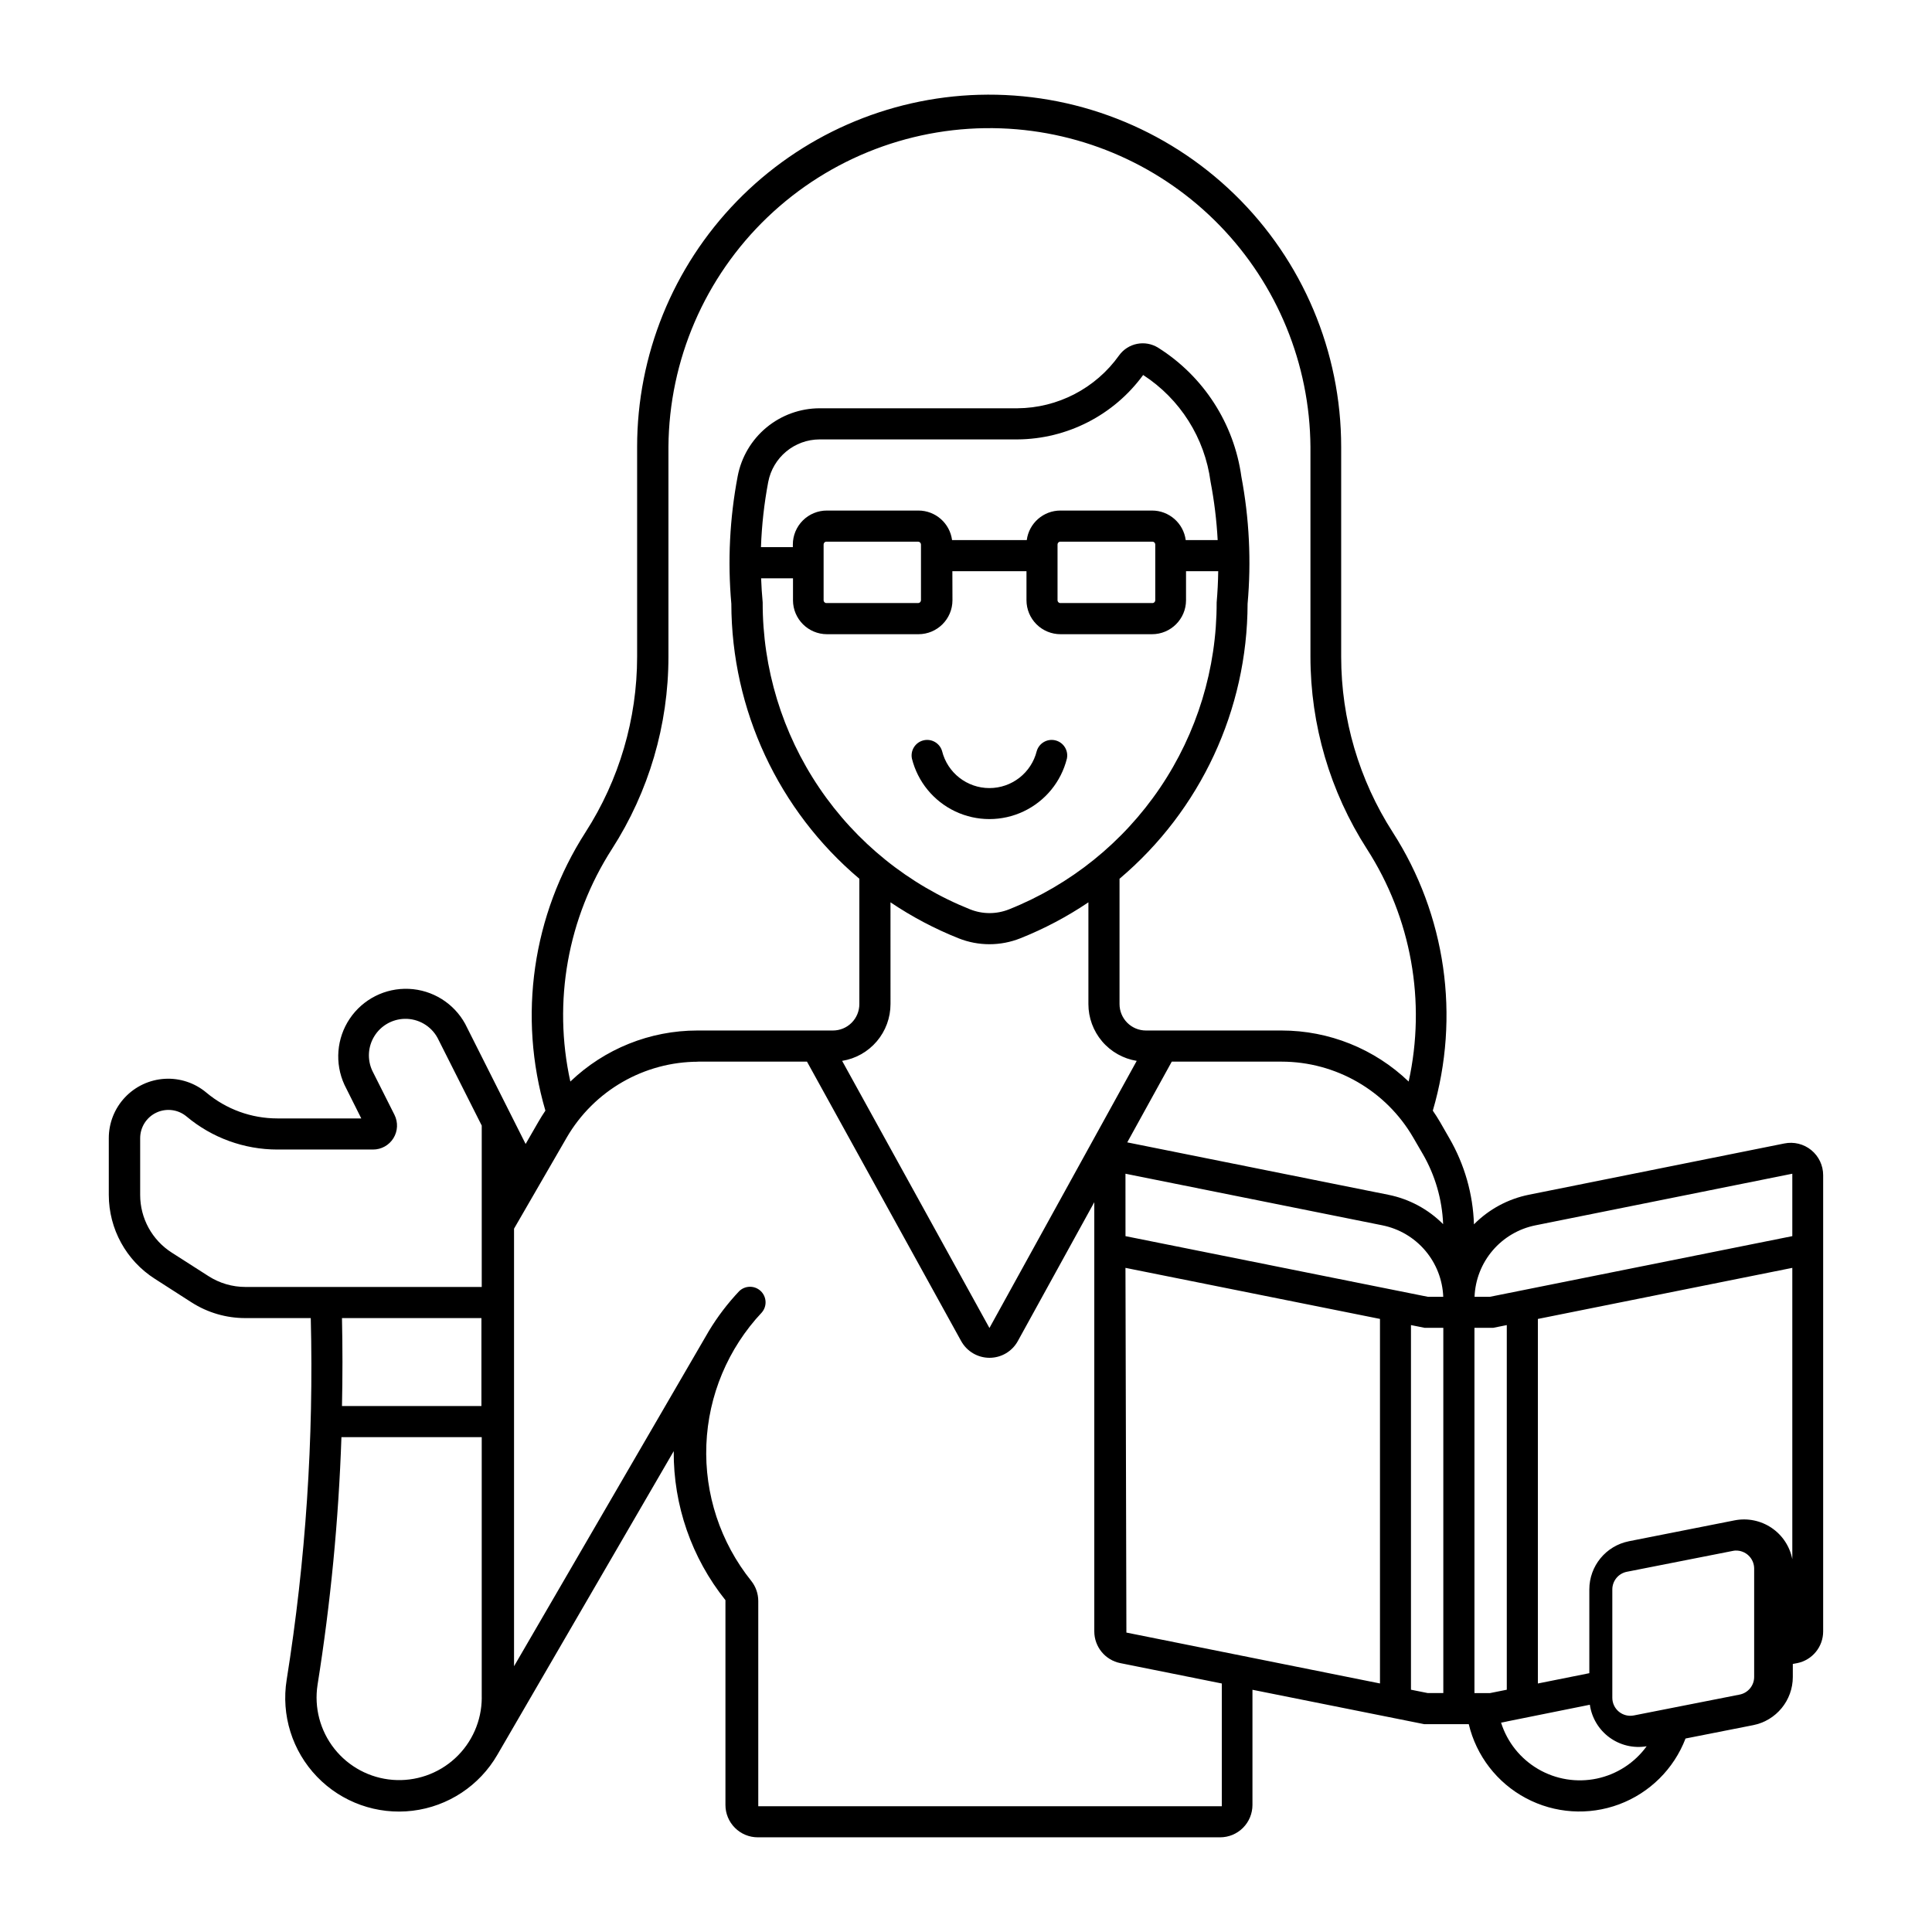 <?xml version="1.0" encoding="UTF-8"?>
<!-- Uploaded to: ICON Repo, www.svgrepo.com, Generator: ICON Repo Mixer Tools -->
<svg fill="#000000" width="800px" height="800px" version="1.1" viewBox="144 144 512 512" xmlns="http://www.w3.org/2000/svg">
 <g>
  <path d="m403.45 169.12c-24.273 0.703-47.312 10.844-64.23 28.262-16.918 17.422-26.379 40.75-26.375 65.031v55.625c-0.004 16.496-4.754 32.637-13.676 46.508-14.074 21.891-17.957 48.809-10.633 73.781-0.664 0.984-1.293 1.988-1.883 3.016l-3.356 5.824-16.016-31.828c-3.012-5.484-8.664-9-14.914-9.281s-12.191 2.715-15.684 7.906c-3.488 5.191-4.019 11.828-1.402 17.512l4.461 8.918h-22.258c-6.871-0.004-13.523-2.422-18.789-6.836-3.078-2.586-7.027-3.894-11.039-3.66-4.012 0.234-7.785 1.992-10.539 4.918-2.758 2.926-4.289 6.793-4.285 10.812v15.043c0.008 9.004 4.606 17.383 12.195 22.223l9.762 6.269h0.004c4.242 2.711 9.176 4.148 14.211 4.144h17.352c0.809 32.082-1.328 64.172-6.387 95.863-1.5 9.344 1.473 18.852 8.035 25.672 6.562 6.82 15.949 10.164 25.344 9.023 9.398-1.141 17.711-6.629 22.453-14.82l46.742-80.477c-0.098 14.348 4.742 28.289 13.707 39.492 0.008 0.035 0.008 0.07 0 0.102 0.008 0.035 0.008 0.07 0 0.105v54.07c0 2.273 0.906 4.457 2.516 6.062 1.609 1.609 3.793 2.512 6.066 2.508h122.5c2.273 0.004 4.457-0.898 6.066-2.508 1.609-1.605 2.516-3.789 2.516-6.062v-30.531l45.531 9.117h11.793c2.004 8.402 7.516 15.539 15.141 19.602 7.621 4.062 16.621 4.66 24.715 1.637 8.09-3.023 14.496-9.371 17.59-17.438l17.93-3.539c6.102-1.207 10.5-6.559 10.5-12.781v-3.438l1.148-0.219v0.004c4.012-0.801 6.898-4.324 6.894-8.41v-120.9c0.004-2.574-1.152-5.016-3.148-6.648-1.992-1.629-4.617-2.277-7.141-1.762l-67.695 13.586c-5.527 1.113-10.594 3.844-14.559 7.848-0.254-8.023-2.492-15.859-6.512-22.809l-2.473-4.309c-0.602-1.027-1.242-2.031-1.918-3.012 7.328-24.973 3.453-51.891-10.621-73.781-8.918-13.871-13.664-30.016-13.664-46.508v-55.625c0.004-25.223-10.199-49.371-28.289-66.945-18.09-17.574-42.523-27.082-67.73-26.352zm5.859 8.898v-0.004c21.906 0.797 42.656 10.02 57.93 25.746 15.27 15.723 23.883 36.734 24.043 58.652v55.625c0.004 18.078 5.203 35.773 14.98 50.977 11.738 18.246 15.715 40.422 11.047 61.609-9.059-8.684-21.121-13.527-33.668-13.527h-35.934c-1.863 0.004-3.648-0.73-4.969-2.051-1.316-1.316-2.055-3.102-2.051-4.965v-33.199c21.469-18.129 33.879-44.777 33.938-72.875 1.004-11.25 0.449-22.586-1.648-33.688-1.945-14.074-10.008-26.57-22.027-34.152-3.461-2.172-8.016-1.277-10.395 2.043-6.219 8.715-16.234 13.918-26.938 13.992h-52.387c-5.152 0.004-10.145 1.809-14.113 5.094-3.969 3.289-6.664 7.859-7.625 12.922-2.117 11.133-2.684 22.504-1.68 33.789 0.055 28.094 12.461 54.746 33.926 72.875v33.199c0.004 1.863-0.734 3.648-2.051 4.965-1.316 1.32-3.106 2.055-4.969 2.051h-35.902c-12.547 0-24.609 4.844-33.668 13.527-4.676-21.184-0.711-43.359 11.016-61.609 9.781-15.203 14.98-32.898 14.98-50.977v-55.625c0.168-22.992 9.633-44.938 26.242-60.836 16.609-15.898 38.945-24.398 61.922-23.562zm37.652 65.371v-0.004c9.797 6.359 16.32 16.691 17.848 28.27 0.98 5.106 1.609 10.273 1.887 15.469h-8.469c-0.598-4.484-4.422-7.832-8.945-7.824h-24.234c-4.523-0.008-8.352 3.34-8.945 7.824h-19.797c-0.594-4.473-4.402-7.816-8.91-7.824h-24.246c-2.398-0.008-4.695 0.938-6.394 2.633-1.695 1.691-2.648 3.988-2.644 6.383v0.684h-8.449c0.203-5.789 0.844-11.555 1.918-17.246 1.246-6.551 6.965-11.293 13.633-11.305h52.426c13.176-0.094 25.531-6.426 33.305-17.066zm-83.969 44.16c0.035-0.004 0.066-0.004 0.102 0h24.246c0.406 0.02 0.727 0.355 0.727 0.766v14.762-0.004c-0.012 0.402-0.328 0.727-0.727 0.746h-24.246c-0.211 0.02-0.418-0.051-0.574-0.191-0.156-0.145-0.246-0.344-0.254-0.555v-14.762 0.004c-0.004-0.375 0.258-0.695 0.621-0.766zm61.887 0c0.07-0.012 0.141-0.012 0.207 0h24.238c0.211-0.02 0.422 0.055 0.582 0.199 0.156 0.145 0.246 0.352 0.246 0.566v14.762-0.004c-0.008 0.211-0.098 0.41-0.254 0.555-0.156 0.141-0.367 0.211-0.574 0.191h-24.238c-0.211 0.02-0.418-0.051-0.574-0.191-0.156-0.145-0.25-0.344-0.254-0.555v-14.762 0.004c-0.008-0.375 0.258-0.695 0.621-0.766zm-28.492 7.824h19.641v7.703c0.004 2.391 0.961 4.684 2.656 6.371s3.992 2.633 6.383 2.625h24.234c4.969 0 9-4.027 9.008-8.996v-7.703h8.531c-0.039 2.758-0.176 5.519-0.414 8.27 0.035 17.512-5.195 34.629-15.004 49.133-9.812 14.504-23.754 25.727-40.02 32.211-3.312 1.324-7.004 1.324-10.312 0-16.258-6.492-30.188-17.719-39.992-32.223-9.801-14.504-15.02-31.617-14.98-49.121-0.199-2.125-0.336-4.258-0.414-6.391h8.449v5.824h-0.004c0.012 4.973 4.047 9 9.02 8.996h24.246c4.965-0.008 8.988-4.031 8.996-8.996zm-16.398 87.754h0.004c5.648 3.809 11.684 7 18.012 9.523 5.269 2.106 11.148 2.106 16.418 0 6.328-2.523 12.367-5.715 18.016-9.523v26.953c-0.004 3.621 1.285 7.129 3.629 9.891 2.348 2.758 5.602 4.594 9.176 5.172l-39.031 70.789-39.039-70.789h0.004c3.574-0.578 6.832-2.41 9.18-5.172 2.348-2.758 3.637-6.266 3.637-9.891zm-128.78 30.875h0.004c3.633-0.09 7.012 1.863 8.746 5.055l11.707 23.234v42.766h-62.625 0.004c-3.461 0-6.848-0.988-9.762-2.852l-9.762-6.246c-5.219-3.332-8.379-9.098-8.375-15.289v-15.043c0-2.91 1.684-5.555 4.32-6.785 2.637-1.23 5.746-0.824 7.977 1.043 6.75 5.656 15.273 8.754 24.082 8.754h25.332c2.203 0.004 4.254-1.137 5.41-3.012 1.16-1.875 1.262-4.215 0.273-6.188l-5.871-11.668c-1.379-2.961-1.172-6.418 0.551-9.191 1.719-2.777 4.727-4.496 7.992-4.578zm77.582 11.344h29.07l40.852 74.047h0.004c1.508 2.738 4.387 4.438 7.512 4.438s6.004-1.699 7.508-4.438l20.262-36.801v113.76c0.008 4.082 2.894 7.594 6.894 8.391l26.895 5.398v32.535h-122.84c-0.004-0.035-0.004-0.07 0-0.102-0.004-0.035-0.004-0.07 0-0.105-0.004-0.035-0.004-0.07 0-0.102v-54.07c0.004-1.945-0.656-3.836-1.871-5.359-8.18-10.203-12.398-23.012-11.883-36.078 0.516-13.066 5.731-25.508 14.688-35.035 1.445-1.672 1.312-4.184-0.297-5.699-1.609-1.512-4.129-1.488-5.707 0.059-3.027 3.207-5.707 6.723-7.992 10.496l-51.66 88.887v-115.96l13.934-24.102v-0.004c7.227-12.469 20.547-20.145 34.961-20.137zm125.74 0h29.086c14.398 0.008 27.703 7.684 34.918 20.141l2.504 4.309h0.004c3.285 5.676 5.141 12.066 5.402 18.621-3.957-3.973-9.004-6.684-14.504-7.785l-69.207-13.891zm-12.27 29.703 68.059 13.668 0.008 0.004c4.426 0.887 8.426 3.234 11.355 6.672 2.93 3.438 4.617 7.762 4.793 12.273h-4.078l-80.129-16.074zm176.72 0v16.539l-80.129 16.074h-4.09l0.008 0.004c0.176-4.516 1.863-8.84 4.797-12.277 2.93-3.434 6.934-5.785 11.363-6.668zm-176.72 24.949 67.449 13.527v96.609l-67.211-13.488 0.008 0.008c-0.008-0.035-0.008-0.07 0-0.105-0.008-0.031-0.008-0.066 0-0.102zm176.72 0v77.242l0.008 0.004c-0.652-3.402-2.629-6.406-5.5-8.344-2.867-1.938-6.391-2.656-9.789-1.992l-28.023 5.539-0.004 0.004c-6.098 1.211-10.488 6.562-10.484 12.777v22.184l-13.633 2.731v-96.609zm-384.36 13.305h36.961v23.312h-36.961l0.008 0.004c0.168-7.769 0.168-15.543 0-23.312zm283.3 1.859 3.644 0.727h4.93v96.793h-4.121l-4.453-0.891zm25.395 0v96.633l-4.441 0.891h-4.129v-96.793h4.938zm-308.84 29.703h37.188v69.051l0.008 0.004c-0.02 6.094-2.574 11.906-7.059 16.035-4.481 4.129-10.48 6.203-16.555 5.723s-11.672-3.469-15.449-8.25c-3.777-4.785-5.391-10.922-4.453-16.945 3.461-21.719 5.574-43.633 6.328-65.613zm369.45 30.047 0.008 0.004c1.293-0.043 2.551 0.441 3.481 1.34 0.93 0.898 1.457 2.137 1.457 3.434v28.711c0 2.297-1.637 4.266-3.891 4.691l-28.004 5.519c-1.398 0.273-2.848-0.09-3.949-0.992-1.102-0.906-1.742-2.254-1.746-3.676v-28.715c0-2.285 1.617-4.254 3.859-4.691l28.023-5.519h0.004c0.238-0.055 0.48-0.086 0.723-0.102zm-38.605 40.863 0.008 0.008c0.496 3.473 2.375 6.598 5.207 8.668 2.836 2.07 6.383 2.91 9.844 2.328-3.188 4.398-7.898 7.449-13.215 8.566-5.312 1.113-10.855 0.215-15.543-2.527-4.688-2.738-8.191-7.125-9.824-12.305z"/>
  <path d="m393.66 343.04c-0.625-2.117-2.809-3.367-4.953-2.832-2.141 0.535-3.484 2.664-3.039 4.828 1.539 6.152 5.754 11.285 11.484 13.996 5.731 2.711 12.375 2.711 18.105 0 5.731-2.711 9.945-7.844 11.484-13.996 0.445-2.164-0.895-4.293-3.039-4.828-2.144-0.535-4.328 0.715-4.953 2.832-1.434 5.766-6.606 9.809-12.543 9.809-5.941 0-11.113-4.043-12.547-9.809z"/>
 </g>
</svg>